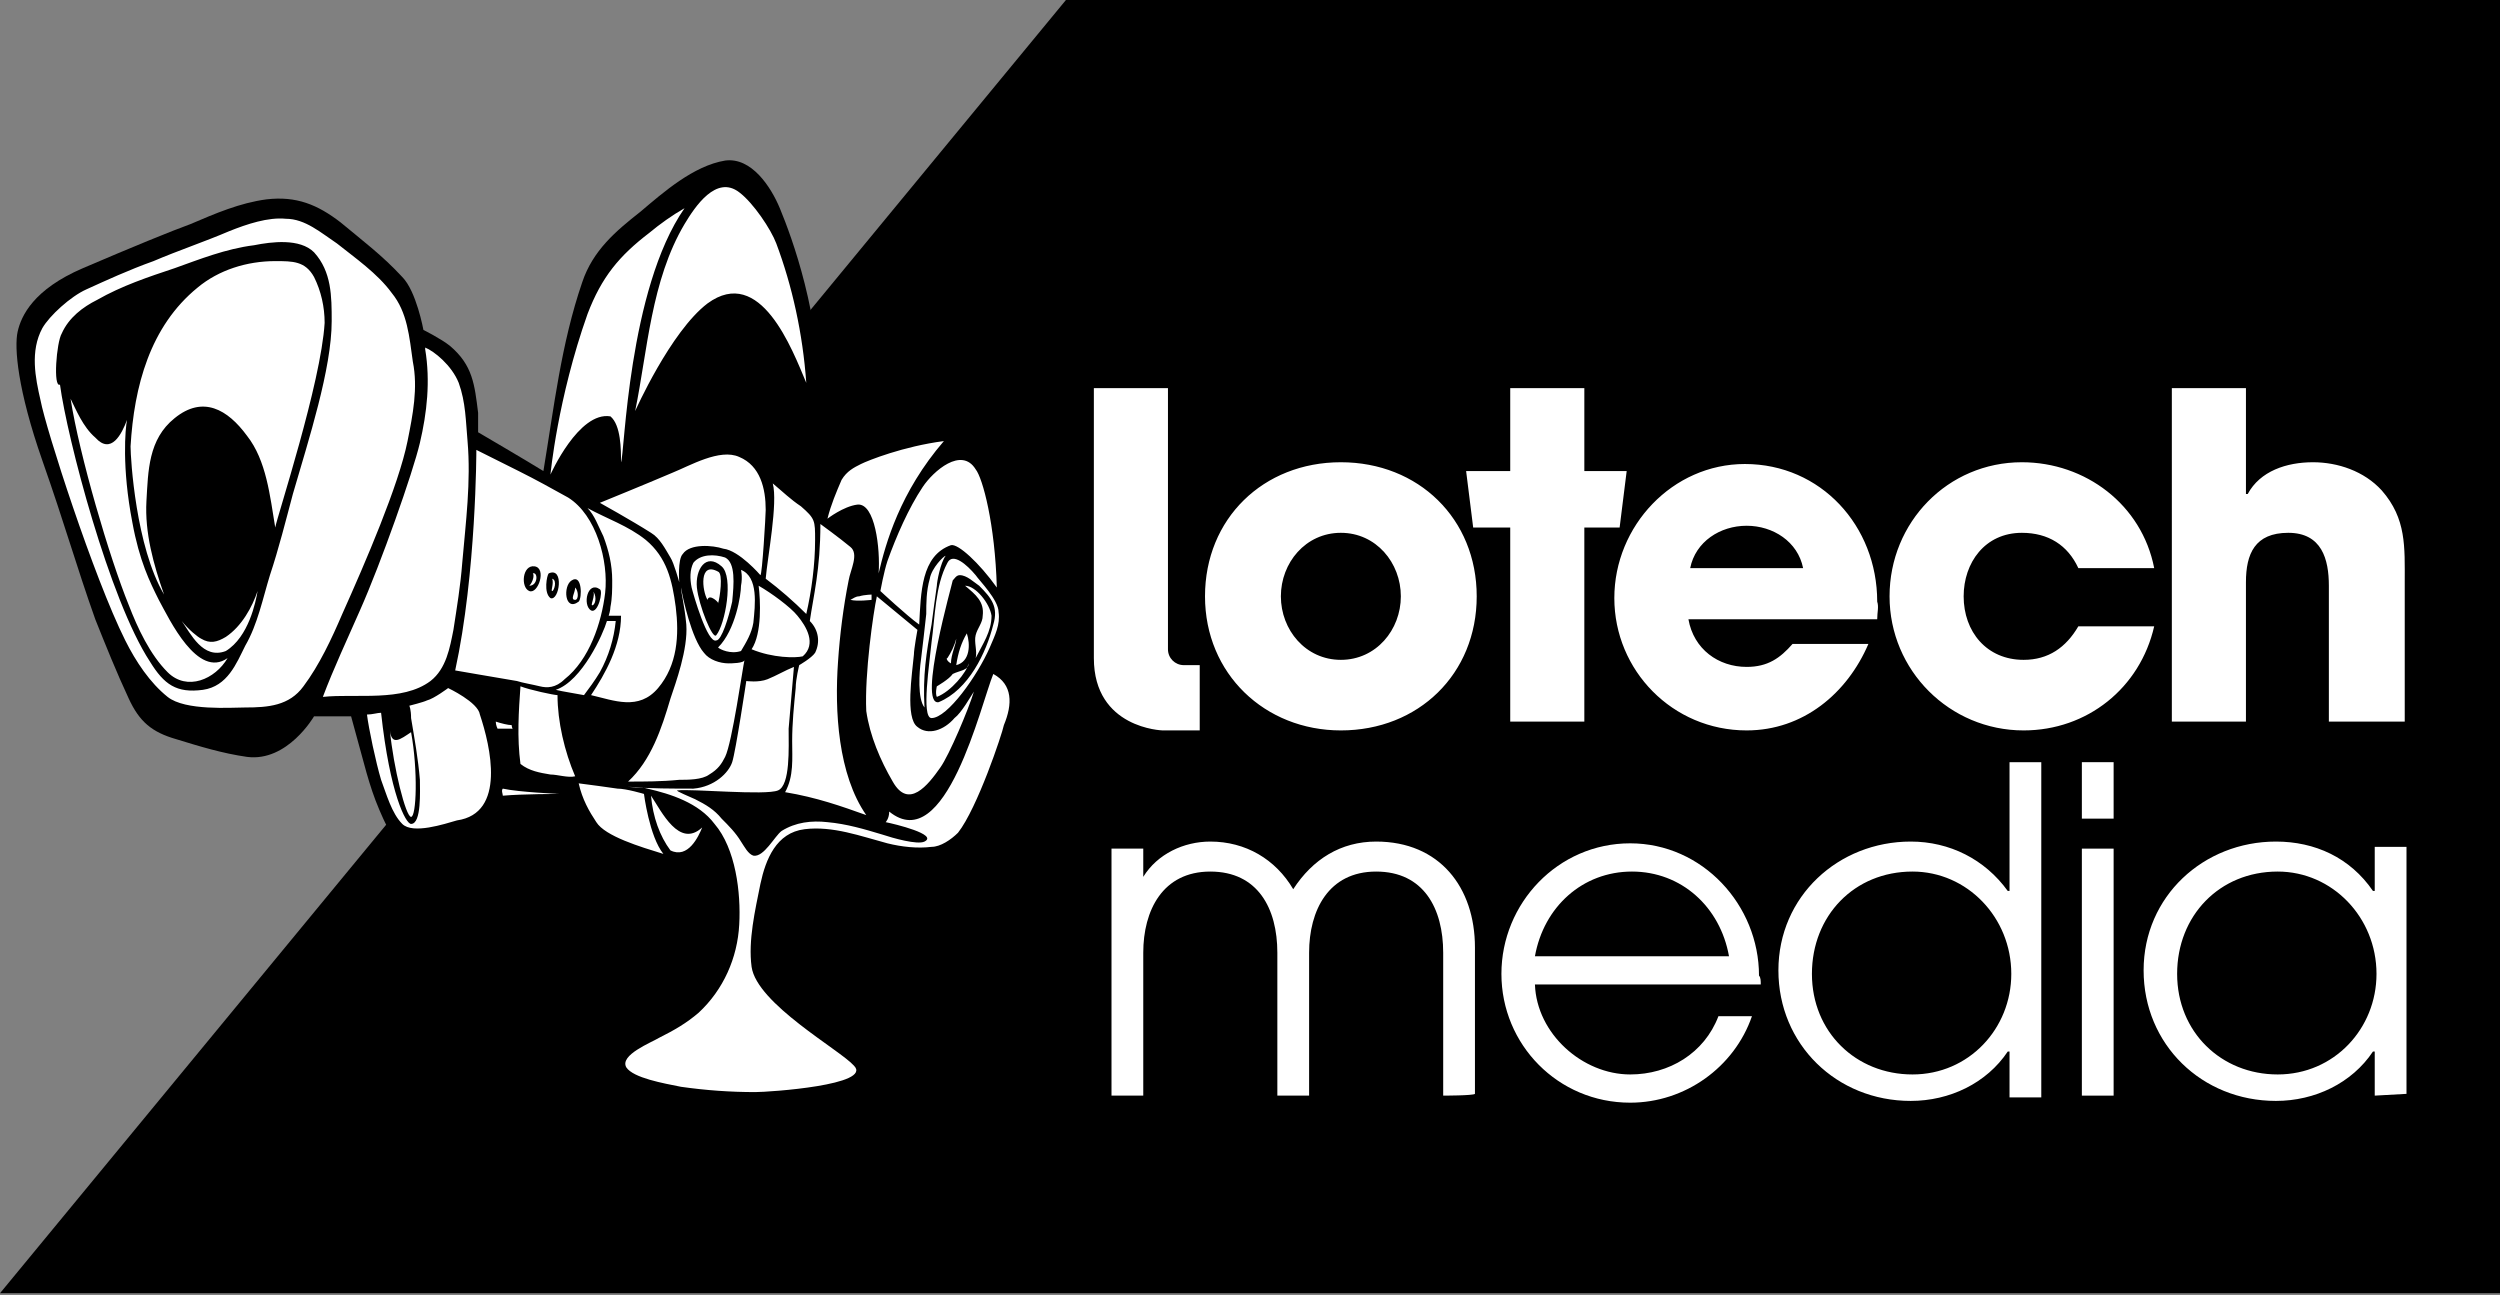<?xml version="1.0" encoding="utf-8"?>
<!-- Generator: Adobe Illustrator 27.6.1, SVG Export Plug-In . SVG Version: 6.00 Build 0)  -->
<svg version="1.1" id="Layer_1" xmlns="http://www.w3.org/2000/svg" xmlns:xlink="http://www.w3.org/1999/xlink" x="0px" y="0px"
	 viewBox="0 0 141.7 73.4" style="enable-background:new 0 0 141.7 73.4;" xml:space="preserve">
<rect x="0" y="0" width="141.7" height="73.4" fill="#808080" stroke="none"/>
<style type="text/css">
	.st0{fill:#FFFFFF;}
	.st1{fill-rule:evenodd;clip-rule:evenodd;}
</style>
<polygon points="372.2,73.3 0,73.3 60.5,-0.1 372.2,-0.1 "/>
<g>
	<g>
		<path class="st0" d="M81.8,62.1V54c0-2.5-1.1-4.6-3.8-4.6s-3.8,2.2-3.8,4.6v8.1h-1.8V54c0-2.5-1.1-4.6-3.8-4.6s-3.8,2.2-3.8,4.6
			v8.1h-1.8v-14h1.8v1.6c0.8-1.3,2.3-2,3.8-2c2,0,3.7,1,4.7,2.7c1.1-1.7,2.7-2.7,4.7-2.7c3.6,0,5.6,2.6,5.6,6v8.3
			C83.5,62.1,81.8,62.1,81.8,62.1z"/>
		<path class="st0" d="M99.8,55.8H87c0.1,2.8,2.7,5.1,5.4,5.1c2.2,0,4.2-1.2,5-3.3h1.9c-1,2.9-3.8,4.9-6.9,4.9
			c-4.1,0-7.3-3.3-7.3-7.3c0-4,3.2-7.4,7.3-7.4c4.1,0,7.3,3.5,7.3,7.5C99.8,55.4,99.8,55.6,99.8,55.8z M92.5,49.4
			c-2.8,0-5,2-5.5,4.8H98C97.5,51.4,95.3,49.4,92.5,49.4z"/>
		<path class="st0" d="M113.9,62.1v-2.5h-0.1c-1.2,1.8-3.3,2.8-5.5,2.8c-4.2,0-7.5-3.2-7.5-7.4c0-4.2,3.4-7.3,7.5-7.3
			c2.2,0,4.2,1,5.5,2.8h0.1v-7.3h1.8v19H113.9z M108.4,49.4c-3.3,0-5.7,2.5-5.7,5.8c0,3.3,2.5,5.7,5.7,5.7c3.2,0,5.6-2.6,5.6-5.7
			C114,52,111.5,49.4,108.4,49.4z"/>
		<path class="st0" d="M118,46.4v-3.2h1.8v3.2H118z M118,62.1v-14h1.8v14L118,62.1L118,62.1z"/>
		<path class="st0" d="M134.6,62.1v-2.5h-0.1c-1.2,1.8-3.3,2.8-5.5,2.8c-4.2,0-7.5-3.2-7.5-7.4c0-4.2,3.4-7.3,7.5-7.3
			c2.2,0,4.2,0.9,5.5,2.8h0.1v-2.5h1.8v14L134.6,62.1L134.6,62.1z M129.1,49.4c-3.3,0-5.7,2.5-5.7,5.8c0,3.3,2.5,5.7,5.7,5.7
			c3.2,0,5.6-2.6,5.6-5.7C134.7,52,132.2,49.4,129.1,49.4z"/>
	</g>
	<path class="st0" d="M76,41.4c-4.3,0-7.7-3.2-7.7-7.6s3.3-7.6,7.7-7.6s7.7,3.2,7.7,7.6S80.4,41.4,76,41.4z M76,30.2
		c-2,0-3.4,1.7-3.4,3.6c0,1.9,1.4,3.6,3.4,3.6c2,0,3.4-1.7,3.4-3.6C79.4,31.9,78,30.2,76,30.2z M89.8,29.9v11h-4.2v-11h-2.1
		l-0.4-3.2h2.5V22h4.2v4.7h2.4l-0.4,3.2H89.8z M106.4,35.1H95.7c0.3,1.7,1.7,2.7,3.3,2.7c1.2,0,1.9-0.5,2.6-1.3h4.3
		c-1.2,2.8-3.7,4.9-6.9,4.9c-4.2,0-7.5-3.4-7.5-7.5c0-4.1,3.3-7.6,7.4-7.6c4.3,0,7.5,3.5,7.5,7.8C106.5,34.4,106.4,34.7,106.4,35.1z
		 M99,29.8c-1.5,0-2.9,0.9-3.2,2.4h6.4C101.9,30.7,100.5,29.8,99,29.8z M114.7,41.4c-4.2,0-7.6-3.4-7.6-7.6c0-4.2,3.3-7.6,7.5-7.6
		c3.6,0,6.8,2.4,7.5,6h-4.3c-0.6-1.3-1.7-2-3.2-2c-2.1,0-3.3,1.7-3.3,3.6c0,2,1.3,3.6,3.4,3.6c1.4,0,2.4-0.7,3.1-1.9h4.3
		C121.3,39,118.3,41.4,114.7,41.4z M132,40.9v-7.7c0-1.5-0.4-3-2.3-3s-2.4,1.2-2.4,2.8v7.9h-4.2V22h4.2v6h0.1
		c0.7-1.3,2.2-1.8,3.7-1.8c1.4,0,2.9,0.5,3.9,1.6c1.4,1.6,1.3,3.2,1.3,5.2v7.9C136.3,40.9,132,40.9,132,40.9z M67.1,37.7
		c-0.5,0-0.9-0.4-0.9-0.9V22H62c0,0,0,11.3,0,15.3s3.9,4.1,3.9,4.1H68v-3.7H67.1z"/>
	<g>
		<path class="st1" d="M30.8,26.7c0.6-3.6,1-7.2,2.2-10.7c0.6-1.8,1.9-2.9,3.3-4c1.3-1.1,3-2.6,4.8-2.9c1.5-0.2,2.6,1.5,3.1,2.7
			c0.7,1.7,2.3,6,2.3,11.2c0,2.8-0.2,5.5-0.2,5.5s0.2,0.2,0.4,0.3c0.4-1.3,0.6-2.5,1.8-3.4c1.2-0.9,2.6-1.7,4-2.3
			c1-0.4,2.2-0.7,3,0.2c0.9,1.1,1.7,7.3,1.6,10.7c0.2,0.2,0.3,0.7,0.3,1.2c0,0.6-1.1,2.4-1.1,2.4s0.2,0.1,0.5,0.3
			c1.1,0.7,1.7,1.4,1.5,2.8c-0.2,1.5-0.7,2.9-1.2,4.2c-0.5,1.3-1,2.8-2.1,3.7c-1.1,1-2.2,0.6-3.6,0c-1.2-0.5-2.5-1-3.9-1.3
			c-3.1-0.5-4.2,3.1-4.1,5.6c0.1,2.4,1.6,3.7,3.2,4.8c0.8,0.5,3.6,2.1,4.1,2.6c1.2,1.3-2.2,1.6-2.7,1.7c-4.1,0.7-9.1,0.3-10.9,0
			c-1-0.2-4.4-0.5-3.8-2.2c0.2-0.6,1-0.8,1.5-1.1c2.6-1.1,5.5-3.1,6-5.2c0.4-1.8,0.1-4.3-0.8-5.9c-0.6,0.9-1.2,1.9-2.4,2
			c-0.7,0-1.3-0.4-1.9-0.6c-0.8-0.3-1.6-0.7-2.3-1.2c-0.5-0.3-0.8-0.8-1-1.4c-0.1-0.3-0.1-0.7-0.1-0.7l-4,0.2c0,0-0.3,0.5-0.5,0.9
			c-0.6,1.1-2.5,1.2-3.6,1.3c-1.6,0.2-2.1-0.8-2.7-2.2c-0.6-1.4-0.9-2.8-1.3-4.2c-0.1-0.4-0.2-0.7-0.3-1.1c-0.4,0-0.8,0-1.1,0
			c-0.8,0-1,0-1,0s-1.5,2.6-3.8,2.3c-1.4-0.2-2.7-0.6-4-1c-1.4-0.4-2.1-1-2.7-2.3c-0.7-1.5-1.3-3-1.9-4.5c-1.1-3.1-1.7-5.3-3-9
			c-1.4-4-1.6-6.4-1.4-7.3s0.9-2.4,3.7-3.6s5-2.1,6.1-2.5c1.4-0.6,2.8-1.2,4.3-1.4c1.7-0.2,2.9,0.3,4.2,1.3c1.2,1,2.4,1.9,3.5,3.1
			c0.8,0.8,1.2,3,1.2,3s1,0.5,1.5,0.9c1.3,1.1,1.4,2.2,1.6,3.8c0,0.3,0,1.1,0,1.1S30,26.2,30.8,26.7"/>
		<path class="st0" d="M34.9,35.2c-0.1,1-0.4,2-0.9,2.9c-0.3,0.5-0.6,0.9-0.9,1.3c-0.5-0.1-1.2-0.2-1.6-0.3c1.5-0.5,2.7-3.2,2.9-3.9
			L34.9,35.2z M43.1,32.6c0.1,0,0.3-3.4,0.3-3.7c0-1.2-0.3-2.5-1.5-3c-1.1-0.5-2.8,0.5-3.8,0.9c-1.4,0.6-4.1,1.7-4.1,1.7
			s1.8,1,2.9,1.7c0.5,0.3,0.8,0.9,1.1,1.4c0.2,0.3,0.5,1.4,0.5,1.4s-0.1-1.3,0.2-1.6c0.4-0.6,1.7-0.5,2.3-0.3
			C41.9,31.2,43.1,32.6,43.1,32.6z M49.8,32.5c0.4-1.7,1.2-4.6,3.7-7.5c-2.3,0.3-4.3,1.1-4.7,1.3c-0.4,0.2-0.8,0.4-1.1,0.9
			c-0.3,0.7-0.6,1.4-0.8,2.2c0,0,0.9-0.7,1.7-0.8C49.6,28.5,49.9,31.1,49.8,32.5z M40.1,34c0.1-0.4,0.7,0.2,0.6,0.2
			c0.1-0.3,0.3-1.7,0-1.8C39.6,31.8,39.8,33.5,40.1,34z M37.3,39c1.1-1.3,1.2-3,1-4.6c-0.2-1.5-0.5-2.8-1.7-3.8
			c-1-0.8-2.2-1.2-3.3-1.8c0.4,0.4,0.6,1,0.9,1.6c0.3,0.8,0.5,1.6,0.5,2.5c0,0.5,0,1-0.1,1.5c0,0.2-0.1,0.5-0.1,0.5l0.7,0
			c0,1.7-0.9,3.3-1.7,4.5C34.8,39.7,36.2,40.3,37.3,39z M45.9,35.2c0.5,0.5,0.6,1.2,0.3,1.8c-0.2,0.3-0.9,0.7-0.9,0.7
			s-0.2,0.8-0.2,1.3c-0.1,1-0.2,2-0.2,3c0,1,0.1,2-0.4,2.9c1.8,0.3,3.2,0.8,4.6,1.3c-1.6-2.3-1.8-5.9-1.6-8.7
			c0.1-1.5,0.3-3.1,0.6-4.6c0.1-0.6,0.6-1.5,0.1-1.9c-0.6-0.5-1.7-1.3-1.7-1.3C46.5,32.3,46.1,33.8,45.9,35.2z M42,32.3
			c0,0,0.1,0.4,0,0.9c0,0.5-0.3,2.5-1.3,3.5c0.1,0.1,0.7,0.4,1.3,0.2c0.3-0.5,0.6-1,0.7-1.6C42.8,34.3,43,32.7,42,32.3z M38.5,44.2
			c0.5,0,1.3,0,1.7-0.3c0.5-0.3,0.7-0.6,0.9-1c0.4-0.8,1-5.1,1.1-5.5c0,0.2-0.8,0.2-0.9,0.2c-0.5,0-1.1-0.2-1.4-0.6
			c-0.7-0.8-1.2-3.1-1.3-3.7c0,0.3,0.2,1,0.3,2.1c0.1,1.4-0.6,3.3-0.9,4.2c-0.5,1.7-1.1,3.5-2.4,4.7C36.5,44.3,37.5,44.3,38.5,44.2z
			 M41.1,31.6c0.6,0.3,0.5,1.5,0.4,2.5c-0.2,0.9-0.6,2.2-0.9,2.2c-0.5,0.2-1.3-2.6-1.4-3c-0.1-0.5-0.1-1,0.1-1.4
			C39.7,31.4,40.5,31.4,41.1,31.6z M40.9,32.1c-0.9-0.8-1.5,0.2-1.4,1.2c0.1,1,0.9,3,1.1,2.7C41.1,35.4,41.6,32.7,40.9,32.1z
			 M38.6,33.3c0-0.1,0-0.1,0-0.1S38.6,33.2,38.6,33.3z M56.1,36.7c-0.7,1.6-2.4,4-3.3,4c-0.6,0-0.1-3.2,0-4.3
			c0.2-1.4,0.2-3.2,0.9-4.5c0.3-0.6,1.1,0.1,1.6,0.7c0.2,0.3,1.3,1.4,1.3,2.1C56.7,35.4,56.4,36,56.1,36.7z M56.3,35.4
			c0.3-1-0.1-1.5-0.8-2.2c-0.3-0.2-0.7-0.6-1.1-0.6c-0.2,0-0.3,0.2-0.4,0.3c0,0.1-2,7.1-0.8,6.9C54.9,39.1,55.9,37,56.3,35.4z
			 M54.8,35.9c-0.3,0.5-0.5,1.1-0.6,1.8C55,37.5,55,36.5,54.8,35.9z M28.5,45.1c1.1-0.1,3.2-0.1,3.2-0.1s-2.3-0.1-3.2-0.3
			C28.4,44.8,28.5,45,28.5,45.1z M52.8,35.4c0.1-0.8,0.2-1.5,0.3-2.2c0-0.2,0.2-1.3,0.5-1.7c-0.1,0-0.8,0.7-0.9,1.3
			c-0.2,0.7-0.2,1.4-0.2,2c-0.1,0.9-0.2,1.8-0.3,2.6c-0.1,0.7-0.2,2.2,0.2,2.7C52.3,38.3,52.5,37,52.8,35.4z M50.6,44.3
			c0.9,1.6,2,0.2,2.7-0.8c0.5-0.7,1.6-3.3,1.9-4.3c-0.2,0.3-0.7,1.2-1.1,1.5c-0.6,0.7-1.5,1-2.1,0.5c-0.7-0.5-0.3-3-0.2-4.1
			c0-0.3,0.2-1.4,0.2-1.4s-1.7-1.4-2.3-1.9c-0.2,0.9-0.7,4.4-0.6,6.5C49.3,41.7,49.9,43.1,50.6,44.3z M48.7,33.8
			c-0.2,0-0.3,0.1-0.5,0.2c0.4,0.1,1.2,0,1.2,0l0-0.3C49.5,33.7,49,33.7,48.7,33.8z M54.7,33.2c0.6,0.5,1.1,0.9,1,1.7
			c0,0.4-0.3,0.7-0.4,1.1c-0.1,0.4,0.1,0.9,0,1.3c0.4-0.8,0.9-1.5,0.9-2.4C56.1,34.2,55.3,33.2,54.7,33.2z M45.5,37.2
			c0.8-0.7,0.2-1.7-0.3-2.3c-0.4-0.5-1.5-1.3-2.2-1.7c0.1,0.8,0.2,2.7-0.4,3.6C43.8,37.3,45.1,37.3,45.5,37.2z M52.3,27.6
			c-0.8,1.2-1.5,2.8-2,4.2c-0.2,0.6-0.4,1.7-0.4,1.7s1.5,1.4,2.2,1.9c0.1-1.8,0.1-3.9,1.8-4.5c0.4-0.1,1.6,1,2.6,2.4
			c-0.1-3.6-0.8-6.2-1.2-6.7C54.5,25.3,52.9,26.7,52.3,27.6z M54,38.2c-0.2,0.3-0.9,0.7-0.9,0.7s-0.1,0.4,0,0.6
			c0.8-0.3,1.7-1.4,1.8-1.9C54.9,38,54.4,38,54,38.2z M53.9,37.6c0-0.5,0.3-1.1,0.3-1.4c-0.1,0.4-0.3,0.8-0.5,1.1
			C53.6,37.3,53.7,37.5,53.9,37.6z M19.4,34.8c-0.6,1.4-1.3,2.9-2.2,4.1c-0.8,1.1-2,1.2-3.3,1.2c-0.8,0-3.4,0.2-4.4-0.6
			c-1-0.8-1.8-2-2.4-3.2c-1.8-3.6-4.5-12-4.8-13.6c-0.3-1.3-0.6-2.8,0.1-4.1c0.4-0.7,1.6-1.8,2.5-2.2c1.1-0.5,2.4-1.1,3.8-1.6
			c1.4-0.6,2.9-1.1,4.3-1.7c1-0.4,2.2-0.8,3.2-0.7c1.1,0,2,0.8,2.9,1.4c1,0.8,2.3,1.7,3.1,2.8c0.9,1.1,1,2.5,1.2,3.9
			c0.3,1.5,0,3-0.3,4.5C22.6,27.5,20.7,31.9,19.4,34.8z M18.8,18.2c0-1.4,0-2.8-1-3.9c-0.8-0.8-2.4-0.6-3.4-0.4
			c-1.6,0.2-3.1,0.8-4.5,1.3c-1.5,0.5-3,1-4.4,1.8c-0.8,0.4-1.6,1-2,1.9c-0.3,0.5-0.5,3.1-0.1,2.9C3.8,24.8,6.2,34,8.5,37.5
			c0.8,1.3,1.5,1.8,3,1.6c1.4-0.2,1.9-1.5,2.4-2.5c0.7-1.2,1-2.7,1.4-4c0.5-1.5,0.9-3.1,1.3-4.6C17.5,24.9,18.8,20.9,18.8,18.2z
			 M15.6,14.8c-1.6,0-3.2,0.5-4.4,1.5c-2.7,2.2-3.6,5.6-3.8,9c0,0.7,0.3,5.7,1.9,8.4c-0.6-1.7-1.1-3.5-1-5.3
			c0.1-1.7,0.1-3.5,1.6-4.7c1.6-1.3,3-0.5,4.1,1c1.1,1.4,1.3,3.4,1.6,5.2c0.1-0.6,2.6-8.2,2.8-11.6c0-0.9-0.2-1.8-0.6-2.6
			C17.3,14.8,16.6,14.8,15.6,14.8z M29.5,38.9c-0.1,1.4-0.2,2.9,0,4.4c0.5,0.4,1.1,0.5,1.7,0.6c0.4,0,1,0.2,1.4,0.1
			c-0.6-1.4-1-3.1-1-4.6C31.4,39.4,30,39.1,29.5,38.9z M25.8,38C27,32.5,27,25.5,27,25.5s0.6,0.3,0.6,0.3c0.6,0.3,1.2,0.6,1.8,0.9
			c1,0.5,1.9,1,2.8,1.5c1.6,1,2.3,3.6,2.1,5.4c-0.2,1.7-0.9,3.8-2.3,4.9C31.5,39,31,39,30.6,38.9c-0.4-0.1-1-0.2-1.3-0.3
			C28.1,38.4,25.8,38,25.8,38z M33.5,34.6c0.4,0.2,0.7-1.1,0.5-1.2C33.3,32.9,33,34.3,33.5,34.6z M32.8,34.1
			c0.2-0.2,0.2-1.6-0.4-1.2C31.9,33.2,32,34.7,32.8,34.1z M31.2,33.9c0.5,0.2,0.8-1.8-0.1-1.4C31,32.6,30.8,33.6,31.2,33.9z
			 M30,33.5c0.5,0.2,1-1.3,0.3-1.4C29.6,32,29.5,33.3,30,33.5z M12.8,36.1c-0.5,0.3-0.9,0.4-1.4,0.1c-0.2-0.1-0.7-0.5-1.1-1
			c0.5,0.7,1.2,2.2,2.5,1.7c1.3-0.8,1.7-2.8,1.8-3.4C14.3,34.4,13.7,35.5,12.8,36.1z M9,34c-0.5-1-1.1-2.2-1.5-4.4
			c-0.6-3.1-0.4-5.3-0.3-5.8c-0.3,0.8-0.9,2-1.8,1c-0.7-0.6-1.1-1.6-1.4-2.2c0.5,3.2,2.2,9,3.3,11.7c0.5,1.3,1.2,2.8,2.2,3.8
			c1.1,1.1,2.7,0.4,3.4-0.8C11.2,38.5,9.6,35.1,9,34z M25.4,39c0,0-0.8,0.6-1.2,0.7c-0.2,0.1-1,0.3-1,0.3s0.1,0.2,0.1,0.7
			c0.2,1.2,0.4,2.3,0.5,3.5c0,0.6,0.1,2.5-0.5,2.5c-0.3,0-1.2-1.7-1.7-6.3c-0.2,0-0.5,0.1-0.8,0.1c0.1,0.8,0.5,2.7,0.8,3.7
			c0.3,0.8,0.6,1.9,1.2,2.5c0.6,0.6,2.4,0,3.1-0.2c2.8-0.4,1.9-4.2,1.3-6C27.1,39.8,25.4,39,25.4,39z M24.4,38.6
			c0.9-0.7,1.1-1.9,1.3-2.9c0.2-1.3,0.4-2.5,0.5-3.8c0.2-2.3,0.5-4.6,0.3-6.9c-0.1-1.1-0.1-2.2-0.5-3.3c-0.4-1-1.4-1.8-1.9-2
			c0,0,0,0.1,0,0.1c0.3,1.8,0.1,3.6-0.3,5.3c-0.4,1.7-2.2,6.8-3.4,9.5c-0.7,1.6-1.5,3.3-2.1,4.9C20.2,39.3,22.8,39.8,24.4,38.6z
			 M29,41.1c-0.2,0-0.6-0.1-0.9-0.2c0,0.2,0.1,0.4,0.1,0.4s0.5,0,0.8,0C29.1,41.4,29,41.2,29,41.1z M23.3,46.3c0.3,0,0.4-2.6,0-4.8
			c-0.6,0.4-1.1,0.8-1.2-0.1C22.3,43.5,23,46.3,23.3,46.3z M33.6,34.3c0.2-0.1,0.2-0.6,0-0.8C33.8,33.7,33.4,34.4,33.6,34.3z
			 M43.8,27.4c0.3,1.1-0.3,4.2-0.4,5.4c0.8,0.6,1.6,1.3,2.3,2c0.3-1.3,0.5-2.8,0.5-4.2c0-1.1,0-1.2-0.8-1.9
			C44.8,28.3,44.4,27.9,43.8,27.4z M32.6,34c0.2,0,0.2-0.5,0-0.7C32.6,33.6,32.3,34,32.6,34z M34.6,23.6c0.6,0.5,0.6,1.9,0.6,2.6
			c0.2-0.4,0.4-9.8,3.6-14.4c-0.7,0.4-1.4,0.9-2,1.4c-1.7,1.3-2.7,2.5-3.5,4.6c-1.7,4.8-2.1,9.1-2.1,9.1S32.8,23.3,34.6,23.6z
			 M36,23.3c0,0,2-4.5,4.1-6.1c3-2.2,4.8,2.6,5.6,4.5c-0.2-2.8-0.8-5.5-1.7-7.9c-0.3-0.8-1.3-2.3-2.1-2.9c-1.3-1-2.5,0.8-3.1,1.8
			C36.9,15.9,36.7,19.9,36,23.3z M56.3,38.2c-0.7,1.7-2.7,10.4-5.9,7.8c0,0.4-0.2,0.6-0.2,0.6c0.5,0.1,3,0.7,2.2,1.1
			c-0.4,0.2-1.8-0.2-2.4-0.4c-1-0.3-2-0.6-3.1-0.7c-0.9-0.1-1.8,0-2.6,0.5c-0.4,0.3-1,1.5-1.6,1.4c-0.3-0.1-0.5-0.5-0.7-0.8
			c-0.3-0.5-0.7-0.9-1.1-1.3c-0.4-0.5-0.9-0.8-1.5-1.1c-0.2-0.1-1.2-0.5-1-0.5c0.8-0.1,5,0.3,5.7,0s0.6-2.4,0.6-3.5
			c0.1-1.1,0.2-2.4,0.3-3.5c-0.5,0.2-1,0.5-1.5,0.7c-0.5,0.2-1.2,0.1-1.2,0.1s-0.6,4-0.8,4.6s-1,1.4-2.2,1.5c-1.1,0-2.5,0-3.7-0.1
			c0,0,0.8,0,1.1,0.1c1.3,0.3,2.9,0.8,3.8,2c1.2,1.4,1.5,3.9,1.4,5.7c-0.1,1.9-0.9,3.7-2.3,5c-0.7,0.6-1.4,1-2.2,1.4
			c-0.5,0.3-2.3,1-1.9,1.7c0.4,0.6,2.1,0.9,3.1,1.1c1.4,0.2,2.8,0.3,4.2,0.3c0.8,0,6.7-0.4,5.6-1.5c-0.8-0.9-5.5-3.5-5.8-5.6
			c-0.2-1.5,0.2-3.2,0.5-4.7c0.3-1.4,0.9-2.9,2.5-3.1c1.6-0.2,3.2,0.4,4.7,0.8c0.8,0.2,1.7,0.3,2.5,0.2c0.5,0,1.1-0.4,1.5-0.8
			c1.1-1.4,2.5-5.6,2.6-6.1C57.4,39.9,57.4,38.8,56.3,38.2z M31.3,33.5c0.1,0,0.3-0.6,0-0.7C31.4,33.1,31.2,33.5,31.3,33.5z
			 M30.2,32.5c0.1,0.1,0,0.5-0.2,0.7C30.5,33.2,30.5,32.4,30.2,32.5z M39.8,46.9c-1.3,1.2-2.3-0.9-2.9-1.8c0.1,1.2,0.5,2.3,1.1,3.1
			C39,48.7,39.6,47.4,39.8,46.9z M36.5,45c0,0-1-0.3-1.5-0.3c-0.7-0.1-1.4-0.2-2.2-0.3c0.2,0.9,0.6,1.6,1,2.2
			c0.5,0.8,2.5,1.4,3.8,1.8C36.8,47.4,36.5,45,36.5,45z"/>
	</g>
</g>
</svg>
